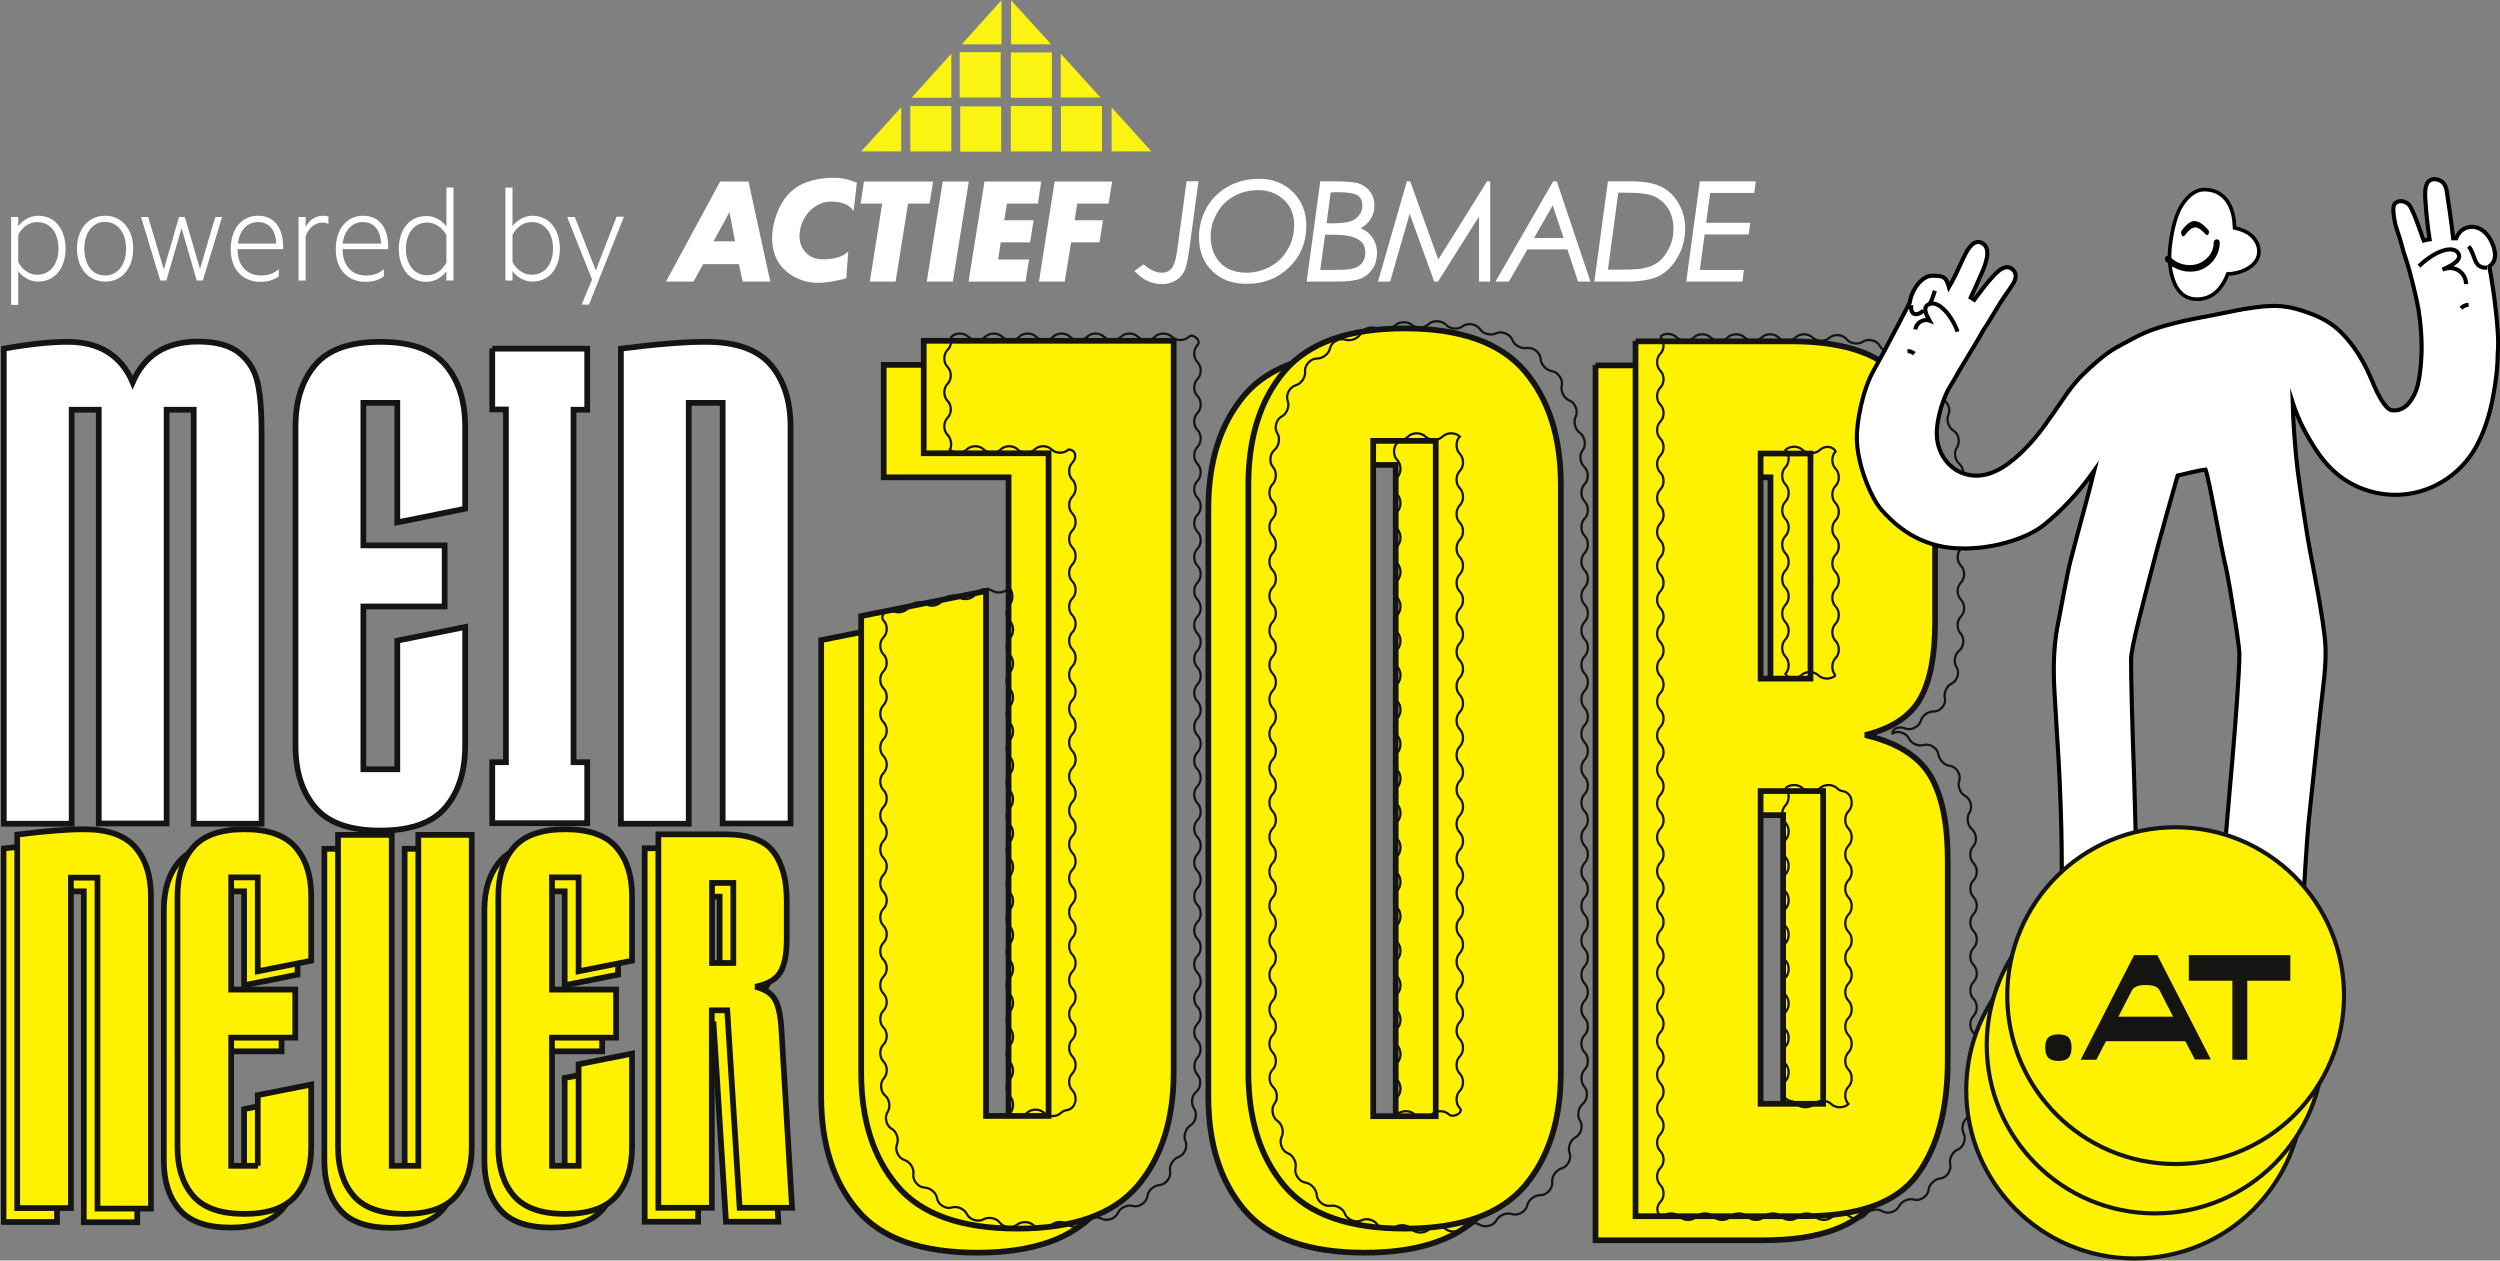 <svg xmlns="http://www.w3.org/2000/svg" xmlns:xlink="http://www.w3.org/1999/xlink" id="Layer_1" x="0px" y="0px" viewBox="0 0 987.3 497.8" style="enable-background:new 0 0 987.3 497.8;" xml:space="preserve"><rect x="0" y="0" width="987.3" height="497.8" fill="#808080" stroke="none"/><style type="text/css">	.st0{clip-path:url(#SVGID_00000022526534719176950680000009265768737375340959_);fill:#FFFFFF;}			.st1{clip-path:url(#SVGID_00000022526534719176950680000009265768737375340959_);fill:none;stroke:#141412;stroke-width:2.265;stroke-miterlimit:10;}	.st2{clip-path:url(#SVGID_00000022526534719176950680000009265768737375340959_);fill:#FFF200;}	.st3{clip-path:url(#SVGID_00000022526534719176950680000009265768737375340959_);fill:none;stroke:#141412;stroke-width:2.265;}	.st4{clip-path:url(#SVGID_00000022526534719176950680000009265768737375340959_);fill:none;stroke:#141412;stroke-width:0.9;}			.st5{clip-path:url(#SVGID_00000022526534719176950680000009265768737375340959_);fill:none;stroke:#000000;stroke-width:1.443;stroke-miterlimit:10;}			.st6{clip-path:url(#SVGID_00000022526534719176950680000009265768737375340959_);fill:none;stroke:#000000;stroke-width:1.62;stroke-miterlimit:10;}	.st7{clip-path:url(#SVGID_00000022526534719176950680000009265768737375340959_);}	.st8{clip-path:url(#SVGID_00000022526534719176950680000009265768737375340959_);fill:none;stroke:#141412;stroke-width:1.648;}	.st9{clip-path:url(#SVGID_00000022526534719176950680000009265768737375340959_);fill:#141412;}	.st10{fill:#FBF312;}	.st11{fill:#FFFFFF;}	.st12{clip-path:url(#SVGID_00000134945279635471700050000001459295091380412855_);fill:#FFFFFF;}	.st13{clip-path:url(#SVGID_00000086688868355520973160000010856505812760770198_);fill:#FFFFFF;}</style><g>	<defs>		<rect id="SVGID_1_" x="0.4" y="0.1" width="987.3" height="497.8"></rect>	</defs>	<clipPath id="SVGID_00000133531091475077877150000012850919694212577175_">		<use xlink:href="#SVGID_1_" style="overflow:visible;"></use>	</clipPath>	<path style="clip-path:url(#SVGID_00000133531091475077877150000012850919694212577175_);fill:#FFFFFF;" d="M232.6,120.3l13.8-34.7  h-2.9l-8.2,21.2L227,85.7h-3l9.8,24.7l-4.1,9.9H232.6z M202.4,92.7c1.7-3.2,4.5-5,7.6-5c5.2,0,8.4,4.4,8.4,10.4  c0,6-3.1,10.4-8.4,10.4c-3,0-5.9-1.8-7.6-5V92.7z M202.4,107c1.4,2.1,4.3,4.2,7.8,4.2c7.4,0,10.9-6.1,10.9-13c0-6.9-3.6-13-10.9-13  c-3.4,0-6.4,2.1-7.8,4.2V74.1h-2.8v36.7h2.8V107z M176.3,103.7c-1.7,3.2-4.5,5-7.6,5c-5.2,0-8.4-4.4-8.4-10.4  c0-6,3.1-10.4,8.4-10.4c3,0,5.9,1.8,7.6,5V103.7z M176.3,110.8h2.8V74.1h-2.8v15.4c-1.4-2.1-4.3-4.2-7.8-4.2c-7.4,0-11,6.1-11,13  c0,6.9,3.6,13,11,13c3.4,0,6.4-2.1,7.8-4.2V110.8z M143.3,87.7c5,0,7.1,4.1,7.2,8.5h-15.2C136.1,90.7,139.2,87.7,143.3,87.7   M135.3,98.4h18v-1c0-7.3-3.4-12.2-9.9-12.2c-6.7,0-10.8,5.5-10.8,13.3c0,7.8,4.7,12.8,11.7,12.8c2.9,0,5.4-0.7,7.3-2.2v-2.8  c-2.1,1.8-4.2,2.5-7.1,2.5C139.2,108.8,135.3,105.2,135.3,98.4 M129.7,85.5c-0.6-0.2-1.2-0.3-2.2-0.3c-3.1,0-5.6,2-6.8,4.5v-4h-2.8  v25.1h2.8V93.3c1.2-3.2,3.6-5.4,6.7-5.4c0.9,0,1.6,0.2,2.3,0.5V85.5z M101.9,87.7c5,0,7.1,4.1,7.2,8.5H94  C94.6,90.7,97.8,87.7,101.9,87.7 M93.8,98.4h18v-1c0-7.3-3.4-12.2-9.9-12.2c-6.7,0-10.8,5.5-10.8,13.3c0,7.8,4.7,12.8,11.7,12.8  c2.9,0,5.4-0.7,7.3-2.2v-2.8c-2.1,1.8-4.2,2.5-7.1,2.5C97.8,108.8,93.8,105.2,93.8,98.4 M73,85.7h-2.3l-6,20.7l-6.2-20.7h-2.8  l7.6,25.1h2.4l6-20.7l6,20.7h2.4l7.6-25.1h-2.7L79,106.3L73,85.7z M49.8,98.2c0,6.3-3.3,10.6-8.3,10.6c-5,0-8.2-4.2-8.2-10.6  c0-6.3,3.3-10.6,8.2-10.6C46.5,87.7,49.8,91.9,49.8,98.2 M52.6,98.2c0-7.7-4.5-13-11.1-13c-6.6,0-11.1,5.3-11.1,13s4.5,13,11.1,13  C48.1,111.3,52.6,106,52.6,98.2 M7.2,92.7c1.7-3.2,4.5-5,7.5-5c5.3,0,8.4,4.4,8.4,10.4c0,6-3.1,10.4-8.4,10.4c-3,0-5.8-1.8-7.5-5  V92.7z M7.2,107c1.4,2.1,4.3,4.2,7.8,4.2c7.4,0,10.9-6.2,10.9-13c0-6.9-3.6-13-10.9-13c-3.4,0-6.4,2.1-7.8,4.2v-3.7H4.4v34.7h2.8  V107z"></path>	<path style="clip-path:url(#SVGID_00000133531091475077877150000012850919694212577175_);fill:#FFFFFF;" d="M272,159.1h13.4v166.1  h26.8V168.5c0-10.2-2.6-18.3-7.8-24.4c-5.2-6.1-13.8-9.1-25.7-9.1c-8.4,0-19.6,0.9-33.5,2.7v187.6H272V159.1z M194.4,137.6v24.1  h5.4v139.3h-5.4v24.1h37.5v-24.1h-5.4V161.8h5.4v-24.1H194.4z M156.9,303.8h-13.4v-64.3h6.7h25.4v-24.1h-25.4h-6.7v-56.3h13.4v47.2  l26.8-5.4v-32.4c0-10.2-2.6-18.3-7.8-24.4c-5.2-6.1-13.8-9.1-25.7-9.1c-12,0-20.5,3-25.7,9.1c-5.2,6.1-7.8,14.2-7.8,24.4v10.7v69.7  v45.6c0,10.2,2.6,18.3,7.8,24.4c5.2,6.1,13.7,9.1,25.7,9.1c12,0,20.5-3,25.7-9.1c5.2-6.1,7.8-14.2,7.8-24.4v-46.9l-26.8,5.4V303.8z   M39,325.2h26.8V161.8h10.7v163.5h26.8V169.8c0-7.5-0.5-13.6-1.5-18.4c-1-4.7-3.3-8.7-7-11.8c-3.7-3.1-9.2-4.7-16.7-4.7  c-12.5,0-21.1,5.4-25.7,16.1C47.8,140.3,39.2,135,26.7,135c-6.8,0-15.2,0.9-25.2,2.7v187.6h26.8V161.8H39V325.2z"></path>			<path style="clip-path:url(#SVGID_00000133531091475077877150000012850919694212577175_);fill:none;stroke:#141412;stroke-width:2.265;stroke-miterlimit:10;" d="  M272,159.1h13.4v166.1h26.8V168.5c0-10.2-2.6-18.3-7.8-24.4c-5.2-6.1-13.8-9.1-25.7-9.1c-8.4,0-19.6,0.9-33.5,2.7v187.6H272V159.1z   M194.4,137.6v24.1h5.4v139.3h-5.4v24.1h37.5v-24.1h-5.4V161.8h5.4v-24.1H194.4z M156.9,303.8h-13.4v-64.3h6.7h25.4v-24.1h-25.4  h-6.7v-56.3h13.4v47.2l26.8-5.4v-32.4c0-10.2-2.6-18.3-7.8-24.4c-5.2-6.1-13.8-9.1-25.7-9.1c-12,0-20.5,3-25.7,9.1  c-5.2,6.1-7.8,14.2-7.8,24.4v10.7v69.7v45.6c0,10.2,2.6,18.3,7.8,24.4c5.2,6.1,13.7,9.1,25.7,9.1c12,0,20.5-3,25.7-9.1  c5.2-6.1,7.8-14.2,7.8-24.4v-46.9l-26.8,5.4V303.8z M39,325.2h26.8V161.8h10.7v163.5h26.8V169.8c0-7.5-0.5-13.6-1.5-18.4  c-1-4.7-3.3-8.7-7-11.8c-3.7-3.1-9.2-4.7-16.7-4.7c-12.5,0-21.1,5.4-25.7,16.1C47.8,140.3,39.2,135,26.7,135  c-6.8,0-15.2,0.9-25.2,2.7v187.6h26.8V161.8H39V325.2z"></path>	<path style="clip-path:url(#SVGID_00000133531091475077877150000012850919694212577175_);fill:#FFF200;" d="M275.8,354.1h8.4v31.6  h-8.4V354.1z M303.2,412.1c-0.3-5.3-1.1-9.3-2.5-11.8c-1.4-2.5-4-4.2-7.8-5.1c4.9-1,8.2-2.9,9.9-5.8c1.7-2.9,2.5-7.3,2.5-13.2  v-14.8c0-8.3-1.7-14.8-5.2-19.4c-3.4-4.6-9.8-7-19.1-7h-26.4v147.5h21.1v-78h6.1l4.9,78h20.7L303.2,412.1z M223,465.8h-10.5v-50.6  h5.3h20v-19h-20h-5.3V352H223v37.1l21.1-4.2v-25.5c0-8-2-14.4-6.1-19.2c-4.1-4.8-10.8-7.2-20.3-7.2c-9.4,0-16.2,2.4-20.3,7.2  c-4.1,4.8-6.1,11.2-6.1,19.2v8.4v54.8v35.8c0,8,2,14.4,6.1,19.2c4.1,4.8,10.8,7.2,20.3,7.2c9.4,0,16.2-2.4,20.3-7.2  c4.1-4.8,6.1-11.2,6.1-19.2v-36.9l-21.1,4.2V465.8z M149.2,335.2h-21.1v123.3c0,8,2,14.4,6.1,19.2c4.1,4.8,10.8,7.2,20.3,7.2  c9.4,0,16.2-2.4,20.3-7.2c4.1-4.8,6.1-11.2,6.1-19.2V335.2h-21.1v130.7h-10.5V335.2z M96.4,465.8H85.9v-50.6h5.3h20v-19h-20h-5.3  V352h10.5v37.1l21.1-4.2v-25.5c0-8-2-14.4-6.1-19.2c-4.1-4.8-10.8-7.2-20.3-7.2c-9.4,0-16.2,2.4-20.3,7.2  c-4.1,4.8-6.1,11.2-6.1,19.2v8.4v54.8v35.8c0,8,2,14.4,6.1,19.2c4.1,4.8,10.8,7.2,20.3,7.2c9.4,0,16.2-2.4,20.3-7.2  c4.1-4.8,6.1-11.2,6.1-19.2v-24.7L96.4,438V465.8z M22.6,352h10.5v130.7h21.1V359.4c0-8-2-14.4-6.1-19.2  c-4.1-4.8-10.8-7.2-20.3-7.2c-6.6,0-15.4,0.7-26.4,2.1v147.5h21.1V352z"></path>			<path style="clip-path:url(#SVGID_00000133531091475077877150000012850919694212577175_);fill:none;stroke:#141412;stroke-width:2.265;" d="  M275.8,354.1h8.4v31.6h-8.4V354.1z M303.2,412.1c-0.3-5.3-1.1-9.3-2.5-11.8c-1.4-2.5-4-4.2-7.8-5.1c4.9-1,8.2-2.9,9.9-5.8  c1.7-2.9,2.5-7.3,2.5-13.2v-14.8c0-8.3-1.7-14.8-5.2-19.4c-3.4-4.6-9.8-7-19.1-7h-26.4v147.5h21.1v-78h6.1l4.9,78h20.7L303.2,412.1  z M223,465.8h-10.5v-50.6h5.3h20v-19h-20h-5.3V352H223v37.1l21.1-4.2v-25.5c0-8-2-14.4-6.1-19.2c-4.1-4.8-10.8-7.2-20.3-7.2  c-9.4,0-16.2,2.4-20.3,7.2c-4.1,4.8-6.1,11.2-6.1,19.2v8.4v54.8v35.8c0,8,2,14.4,6.1,19.2c4.1,4.8,10.8,7.2,20.3,7.2  c9.4,0,16.2-2.4,20.3-7.2c4.1-4.8,6.1-11.2,6.1-19.2v-36.9l-21.1,4.2V465.8z M149.2,335.2h-21.1v123.3c0,8,2,14.4,6.1,19.2  c4.1,4.8,10.8,7.2,20.3,7.2c9.4,0,16.2-2.4,20.3-7.2c4.1-4.8,6.1-11.2,6.1-19.2V335.2h-21.1v130.7h-10.5V335.2z M96.4,465.8H85.9  v-50.6h5.3h20v-19h-20h-5.3V352h10.5v37.1l21.1-4.2v-25.5c0-8-2-14.4-6.1-19.2c-4.1-4.8-10.8-7.2-20.3-7.2  c-9.4,0-16.2,2.4-20.3,7.2c-4.1,4.8-6.1,11.2-6.1,19.2v8.4v54.8v35.8c0,8,2,14.4,6.1,19.2c4.1,4.8,10.8,7.2,20.3,7.2  c9.4,0,16.2-2.4,20.3-7.2c4.1-4.8,6.1-11.2,6.1-19.2v-24.7L96.4,438V465.8z M22.6,352h10.5v130.7h21.1V359.4c0-8-2-14.4-6.1-19.2  c-4.1-4.8-10.8-7.2-20.3-7.2c-6.6,0-15.4,0.7-26.4,2.1v147.5h21.1V352z"></path>	<path style="clip-path:url(#SVGID_00000133531091475077877150000012850919694212577175_);fill:#FFF200;" d="M281.2,348.7h8.4v31.6  h-8.4V348.7z M308.6,406.6c-0.3-5.3-1.1-9.3-2.5-11.8c-1.4-2.5-4-4.2-7.8-5.1c4.9-1,8.2-2.9,9.9-5.8c1.7-2.9,2.5-7.3,2.5-13.2  v-14.8c0-8.3-1.7-14.8-5.2-19.4c-3.4-4.6-9.8-7-19.1-7h-26.4v147.5h21.1v-78h6.1l4.9,78h20.7L308.6,406.6z M228.5,460.4h-10.5  v-50.6h5.3h20v-19h-20h-5.3v-44.3h10.5v37.1l21.1-4.2v-25.5c0-8-2-14.4-6.1-19.2c-4.1-4.8-10.8-7.2-20.3-7.2  c-9.4,0-16.2,2.4-20.3,7.2c-4.1,4.8-6.1,11.2-6.1,19.2v8.4v54.8V453c0,8,2,14.4,6.1,19.2c4.1,4.8,10.8,7.2,20.3,7.2  c9.4,0,16.2-2.4,20.3-7.2c4.1-4.8,6.1-11.2,6.1-19.2v-36.9l-21.1,4.2V460.4z M154.6,329.7h-21.1V453c0,8,2,14.4,6.1,19.2  c4.1,4.8,10.8,7.2,20.3,7.2c9.4,0,16.2-2.4,20.3-7.2c4.1-4.8,6.1-11.2,6.1-19.2V329.7h-21.1v130.7h-10.5V329.7z M101.9,460.4H91.3  v-50.6h5.3h20v-19h-20h-5.3v-44.3h10.5v37.1l21.1-4.2v-25.5c0-8-2-14.4-6.1-19.2c-4.1-4.8-10.8-7.2-20.3-7.2  c-9.4,0-16.2,2.4-20.3,7.2c-4.1,4.8-6.1,11.2-6.1,19.2v8.4v54.8V453c0,8,2,14.4,6.1,19.2c4.1,4.8,10.8,7.2,20.3,7.2  c9.4,0,16.2-2.4,20.3-7.2c4.1-4.8,6.1-11.2,6.1-19.2v-24.7l-21.1,4.2V460.4z M28,346.6h10.5v130.7h21.1V353.9c0-8-2-14.4-6.1-19.2  c-4.1-4.8-10.8-7.2-20.3-7.2c-6.6,0-15.4,0.7-26.4,2.1v147.5H28V346.6z"></path>			<path style="clip-path:url(#SVGID_00000133531091475077877150000012850919694212577175_);fill:none;stroke:#141412;stroke-width:2.265;" d="  M281.2,348.7h8.4v31.6h-8.4V348.7z M308.6,406.6c-0.3-5.3-1.1-9.3-2.5-11.8c-1.4-2.5-4-4.2-7.8-5.1c4.9-1,8.2-2.9,9.9-5.8  c1.7-2.9,2.5-7.3,2.5-13.2v-14.8c0-8.3-1.7-14.8-5.2-19.4c-3.4-4.6-9.8-7-19.1-7h-26.4v147.5h21.1v-78h6.1l4.9,78h20.7L308.6,406.6  z M228.5,460.4h-10.5v-50.6h5.3h20v-19h-20h-5.3v-44.3h10.5v37.1l21.1-4.2v-25.5c0-8-2-14.4-6.1-19.2c-4.1-4.8-10.8-7.2-20.3-7.2  c-9.4,0-16.2,2.4-20.3,7.2c-4.1,4.8-6.1,11.2-6.1,19.2v8.4v54.8V453c0,8,2,14.4,6.1,19.2c4.1,4.8,10.8,7.2,20.3,7.2  c9.4,0,16.2-2.4,20.3-7.2c4.1-4.8,6.1-11.2,6.1-19.2v-36.9l-21.1,4.2V460.4z M154.6,329.7h-21.1V453c0,8,2,14.4,6.1,19.2  c4.1,4.8,10.8,7.2,20.3,7.2c9.4,0,16.2-2.4,20.3-7.2c4.1-4.8,6.1-11.2,6.1-19.2V329.7h-21.1v130.7h-10.5V329.7z M101.9,460.4H91.3  v-50.6h5.3h20v-19h-20h-5.3v-44.3h10.5v37.1l21.1-4.2v-25.5c0-8-2-14.4-6.1-19.2c-4.1-4.8-10.8-7.2-20.3-7.2  c-9.4,0-16.2,2.4-20.3,7.2c-4.1,4.8-6.1,11.2-6.1,19.2v8.4v54.8V453c0,8,2,14.4,6.1,19.2c4.1,4.8,10.8,7.2,20.3,7.2  c9.4,0,16.2-2.4,20.3-7.2c4.1-4.8,6.1-11.2,6.1-19.2v-24.7l-21.1,4.2V460.4z M28,346.6h10.5v130.7h21.1V353.9c0-8-2-14.4-6.1-19.2  c-4.1-4.8-10.8-7.2-20.3-7.2c-6.6,0-15.4,0.7-26.4,2.1v147.5H28V346.6z"></path>	<path style="clip-path:url(#SVGID_00000133531091475077877150000012850919694212577175_);fill:#FFF200;" d="M679.5,321.9h24.7  v123.5h-24.7V321.9z M699.2,277.4h-19.7v-88.9h19.7V277.4z M630.1,144.1v345.7h66.6c21.7,0,36.6-5.4,44.6-16.3  c8.1-10.9,12.1-26,12.1-45.4v-79c0-14.5-2.3-25.6-6.9-33.3c-4.6-7.7-13.2-13.1-25.6-16c10.5-2.6,17.8-7.4,21.7-14.3  c3.9-6.9,5.9-17,5.9-30.1v-49.4c0-19.4-4-34.6-12.1-45.4c-8.1-10.9-22.9-16.3-44.6-16.3H630.1z M526.5,183.6h24.7v266.7h-24.7  V183.6z M538.9,139.2c-22,0-37.8,5.6-47.4,16.8c-9.5,11.2-14.3,26.2-14.3,44.9V433c0,18.8,4.8,33.7,14.3,44.9  c9.5,11.2,25.3,16.8,47.4,16.8c22,0,37.8-5.6,47.4-16.8c9.5-11.2,14.3-26.2,14.3-44.9V200.9c0-18.8-4.8-33.7-14.3-44.9  C576.7,144.8,560.9,139.2,538.9,139.2 M373.6,242.9l-49.3,9.9V433c0,18.8,4.8,33.7,14.3,44.9c9.5,11.2,25.3,16.8,47.4,16.8  c22,0,37.8-5.6,47.4-16.8c9.5-11.2,14.3-26.2,14.3-44.9V144.1H349v44.4h49.3v261.7h-24.7V242.9z"></path>			<path style="clip-path:url(#SVGID_00000133531091475077877150000012850919694212577175_);fill:none;stroke:#141412;stroke-width:2.265;" d="  M679.5,321.9h24.7v123.5h-24.7V321.9z M699.2,277.4h-19.7v-88.9h19.7V277.4z M630.1,144.1v345.7h66.6c21.7,0,36.6-5.4,44.6-16.3  c8.1-10.9,12.1-26,12.1-45.4v-79c0-14.5-2.3-25.6-6.9-33.3c-4.6-7.7-13.2-13.1-25.6-16c10.5-2.6,17.8-7.4,21.7-14.3  c3.9-6.9,5.9-17,5.9-30.1v-49.4c0-19.4-4-34.6-12.1-45.4c-8.1-10.9-22.9-16.3-44.6-16.3H630.1z M526.5,183.6h24.7v266.7h-24.7  V183.6z M538.9,139.2c-22,0-37.8,5.6-47.4,16.8c-9.5,11.2-14.3,26.2-14.3,44.9V433c0,18.8,4.8,33.7,14.3,44.9  c9.5,11.2,25.3,16.8,47.4,16.8c22,0,37.8-5.6,47.4-16.8c9.5-11.2,14.3-26.2,14.3-44.9V200.9c0-18.8-4.8-33.7-14.3-44.9  C576.7,144.8,560.9,139.2,538.9,139.2z M373.6,242.9l-49.3,9.9V433c0,18.8,4.8,33.7,14.3,44.9c9.5,11.2,25.3,16.8,47.4,16.8  c22,0,37.8-5.6,47.4-16.8c9.5-11.2,14.3-26.2,14.3-44.9V144.1H349v44.4h49.3v261.7h-24.7V242.9z"></path>	<path style="clip-path:url(#SVGID_00000133531091475077877150000012850919694212577175_);fill:#FFF200;" d="M695.3,312.4h24.7  v123.5h-24.7V312.4z M715,268h-19.7v-88.9H715V268z M645.9,134.6v345.7h66.6c21.7,0,36.6-5.4,44.6-16.3c8.1-10.9,12.1-26,12.1-45.4  v-79c0-14.5-2.3-25.6-6.9-33.3c-4.6-7.7-13.2-13.1-25.7-16c10.5-2.6,17.8-7.4,21.7-14.3c3.9-6.9,5.9-17,5.9-30.1v-49.4  c0-19.4-4-34.6-12.1-45.4c-8.1-10.9-22.9-16.3-44.6-16.3H645.9z M542.4,174.1H567v266.7h-24.7V174.1z M554.7,129.7  c-22,0-37.8,5.6-47.4,16.8c-9.5,11.2-14.3,26.2-14.3,44.9v232.1c0,18.8,4.8,33.7,14.3,44.9c9.5,11.2,25.3,16.8,47.4,16.8  c22,0,37.8-5.6,47.4-16.8c9.5-11.2,14.3-26.2,14.3-44.9V191.4c0-18.8-4.8-33.7-14.3-44.9C592.5,135.3,576.7,129.7,554.7,129.7   M389.4,233.4l-49.3,9.9v180.2c0,18.8,4.8,33.7,14.3,44.9c9.5,11.2,25.3,16.8,47.4,16.8c22,0,37.8-5.6,47.4-16.8  c9.5-11.2,14.3-26.2,14.3-44.9V134.6h-98.7v44.4h49.3v261.7h-24.7V233.4z"></path>			<path style="clip-path:url(#SVGID_00000133531091475077877150000012850919694212577175_);fill:none;stroke:#141412;stroke-width:2.265;" d="  M695.3,312.4h24.7v123.5h-24.7V312.4z M715,268h-19.7v-88.9H715V268z M645.9,134.6v345.7h66.6c21.7,0,36.6-5.4,44.6-16.3  c8.1-10.9,12.1-26,12.1-45.4v-79c0-14.5-2.3-25.6-6.9-33.3c-4.6-7.7-13.2-13.1-25.7-16c10.5-2.6,17.8-7.4,21.7-14.3  c3.9-6.9,5.9-17,5.9-30.1v-49.4c0-19.4-4-34.6-12.1-45.4c-8.1-10.9-22.9-16.3-44.6-16.3H645.9z M542.4,174.1H567v266.7h-24.7V174.1  z M554.7,129.7c-22,0-37.8,5.6-47.4,16.8c-9.5,11.2-14.3,26.2-14.3,44.9v232.1c0,18.8,4.8,33.7,14.3,44.9  c9.5,11.2,25.3,16.8,47.4,16.8c22,0,37.8-5.6,47.4-16.8c9.5-11.2,14.3-26.2,14.3-44.9V191.4c0-18.8-4.8-33.7-14.3-44.9  C592.5,135.3,576.7,129.7,554.7,129.7z M389.4,233.4l-49.3,9.9v180.2c0,18.8,4.8,33.7,14.3,44.9c9.5,11.2,25.3,16.8,47.4,16.8  c22,0,37.8-5.6,47.4-16.8c9.5-11.2,14.3-26.2,14.3-44.9V134.6h-98.7v44.4h49.3v261.7h-24.7V233.4z"></path>			<path style="clip-path:url(#SVGID_00000133531091475077877150000012850919694212577175_);fill:none;stroke:#141412;stroke-width:0.9;" d="  M398.5,232c-1.3,2-4.6,2.6-6.6,1.3c-2-1.3-5.3-0.6-6.6,1.3c-1.3,2-4.6,2.6-6.6,1.3c-2-1.3-5.3-0.6-6.6,1.3c-1.3,2-4.6,2.6-6.6,1.3  c-2-1.3-5.3-0.6-6.6,1.3c-1.3,2-4.6,2.6-6.6,1.3c-2-1.3-5,2.3-3.4,3.9c1.7,1.7,1.7,5,0,6.7c-1.7,1.7-1.7,5,0,6.7  c1.7,1.7,1.7,5,0,6.7c-1.7,1.7-1.7,5,0,6.7c1.7,1.7,1.7,5,0,6.7c-1.7,1.7-1.7,5,0,6.7c1.7,1.7,1.7,5,0,6.7c-1.7,1.7-1.7,5,0,6.7  c1.7,1.7,1.7,5,0,6.7c-1.7,1.7-1.7,5,0,6.7c1.7,1.7,1.7,5,0,6.7c-1.7,1.7-1.7,5,0,6.7c1.7,1.7,1.7,5,0,6.7c-1.7,1.7-1.7,5,0,6.7  c1.7,1.7,1.7,5,0,6.7c-1.7,1.7-1.7,5,0,6.7c1.7,1.7,1.7,5,0,6.7c-1.7,1.7-1.7,5,0,6.7c1.7,1.7,1.7,5,0,6.7c-1.7,1.7-1.7,5,0,6.7  c1.7,1.7,1.7,5,0,6.7c-1.7,1.7-1.7,5,0,6.7c1.7,1.7,1.7,5,0,6.7c-1.7,1.7-1.7,5,0,6.7c1.7,1.7,1.7,5,0,6.7c-1.7,1.7-1.7,5,0,6.7  c1.7,1.7,1.7,5,0.1,6.7c-1.6,1.8-1.3,5.2,0.5,6.7c1.8,1.5,2.3,4.7,1,6.6c-1.3,2-0.5,5.3,1.5,6.5c2.1,1.1,3.1,4.2,2.2,6.3  c-0.9,2.2,0.6,5.3,2.9,6.1c2.3,0.6,4,3.4,3.6,5.7c-0.3,2.4,1.9,5,4.3,5.2c2.4,0,4.8,2.1,5.1,4.4c0.4,2.3,3.4,4.2,5.7,3.5  c2.2-0.8,5.2,0.6,6.1,2.7c1.1,2.1,4.3,3.1,6.4,2c2-1.2,5.2-0.6,6.6,1.3c1.4,1.9,4.8,2.3,6.7,0.8c1.8-1.5,5.1-1.4,6.7,0.3  c1.7,1.7,5.1,1.7,6.7,0c1.6-1.7,4.9-1.9,6.7-0.4c1.9,1.5,5.3,1,6.7-0.9c1.3-1.9,4.5-2.6,6.6-1.4c2.1,1.1,5.4,0,6.4-2.1  c0.9-2.2,3.8-3.6,6.1-2.9c2.3,0.6,5.2-1.4,5.6-3.7c0.2-2.3,2.5-4.5,4.9-4.6c2.4-0.2,4.5-3,4.1-5.3c-0.5-2.3,1.2-5.1,3.4-5.8  c2.2-0.8,3.6-3.9,2.7-6.1c-1-2.1,0-5.2,2-6.4c2-1.2,2.7-4.6,1.4-6.6c-1.4-1.9-1-5.2,0.9-6.7c1.8-1.5,2-5,0.4-6.7  c-1.6-1.7-1.6-5,0-6.7s1.7-5,0-6.7c-1.7-1.7-1.7-5,0-6.7c1.7-1.7,1.7-5,0-6.7c-1.7-1.7-1.7-5,0-6.7c1.7-1.7,1.7-5,0-6.7  c-1.7-1.7-1.7-5,0-6.7c1.7-1.7,1.7-5,0-6.7c-1.7-1.7-1.7-5,0-6.7c1.7-1.7,1.7-5,0-6.7c-1.7-1.7-1.7-5,0-6.7c1.7-1.7,1.7-5,0-6.7  c-1.7-1.7-1.7-5,0-6.7c1.7-1.7,1.7-5,0-6.7c-1.7-1.7-1.7-5,0-6.7c1.7-1.7,1.7-5,0-6.7s-1.7-5,0-6.7c1.7-1.7,1.7-5,0-6.7  c-1.7-1.7-1.7-5,0-6.7c1.7-1.7,1.7-5,0-6.7c-1.7-1.7-1.7-5,0-6.7c1.7-1.7,1.7-5,0-6.7c-1.7-1.7-1.7-5,0-6.7c1.7-1.7,1.7-5,0-6.7  c-1.7-1.7-1.7-5,0-6.7c1.7-1.7,1.7-5,0-6.7c-1.7-1.7-1.7-5,0-6.7c1.7-1.7,1.7-5,0-6.7c-1.7-1.7-1.7-5,0-6.7c1.7-1.7,1.7-5,0-6.7  c-1.7-1.7-1.7-5,0-6.7c1.7-1.7,1.7-5,0-6.7c-1.7-1.7-1.7-5,0-6.7c1.7-1.7,1.7-5,0-6.7c-1.7-1.7-1.7-5,0-6.7c1.7-1.7,1.7-5,0-6.7  c-1.7-1.7-1.7-5,0-6.7c1.7-1.7,1.7-5,0-6.7c-1.7-1.7-1.7-5,0-6.7c1.7-1.7,1.7-5,0-6.7c-1.7-1.7-1.7-5,0-6.7c1.7-1.7,1.7-5,0-6.7  c-1.7-1.7-1.7-5,0-6.7c1.7-1.7-1.8-4.9-3.4-3.3c-1.7,1.7-5,1.7-6.7,0c-1.7-1.7-5-1.7-6.7,0c-1.7,1.7-5,1.7-6.7,0  c-1.7-1.7-5-1.7-6.7,0c-1.7,1.7-5,1.7-6.7,0c-1.7-1.7-5-1.7-6.7,0c-1.7,1.7-5,1.7-6.7,0c-1.7-1.7-5-1.7-6.7,0c-1.7,1.7-5,1.7-6.7,0  c-1.7-1.7-5-1.7-6.7,0c-1.7,1.7-5,1.7-6.7,0c-1.7-1.7-5-1.7-6.7,0c-1.7,1.7-5,1.7-6.7,0c-1.7-1.7-5-1.7-6.7,0  c0.2,0.2,0.2,3.6-1.5,5.2c-1.7,1.7-1.7,5,0,6.7c1.7,1.7,1.7,5,0,6.7c-1.7,1.7-1.7,5,0,6.7c1.7,1.7,1.7,5,0,6.7  c-1.7,1.7-1.7,5,0,6.7c1.7,1.7,1.7,5,0.9,5.8c1.7,1.7,5,1.7,6.7,0c1.7-1.7,5-1.7,6.7,0c1.7,1.7,5,1.7,6.7,0c1.7-1.7,5-1.7,6.7,0  c1.7,1.7,5,1.7,6.7,0c1.7-1.7,5-1.7,6.7,0c1.7,1.7,5,1.7,6.7,0c3.2,0.2,3.2,3.5,1.5,5.2c-1.7,1.7-1.7,5,0,6.7c1.7,1.7,1.7,5,0,6.7  c-1.7,1.7-1.7,5,0,6.7c1.7,1.7,1.7,5,0,6.7c-1.7,1.7-1.7,5,0,6.7c1.7,1.7,1.7,5,0,6.7c-1.7,1.7-1.7,5,0,6.7c1.7,1.7,1.7,5,0,6.7  c-1.7,1.7-1.7,5,0,6.7c1.7,1.7,1.7,5,0,6.7c-1.7,1.7-1.7,5,0,6.7c1.7,1.7,1.7,5,0,6.7c-1.7,1.7-1.7,5,0,6.7c1.7,1.7,1.7,5,0,6.7  c-1.7,1.7-1.7,5,0,6.7c1.7,1.7,1.7,5,0,6.7c-1.7,1.7-1.7,5,0,6.7c1.7,1.7,1.7,5,0,6.7c-1.7,1.7-1.7,5,0,6.7c1.7,1.7,1.7,5,0,6.7  c-1.7,1.7-1.7,5,0,6.7c1.7,1.7,1.7,5,0,6.7c-1.7,1.7-1.7,5,0,6.7c1.7,1.7,1.7,5,0,6.7c-1.7,1.7-1.7,5,0,6.7c1.7,1.7,1.7,5,0,6.7  c-1.7,1.7-1.7,5,0,6.7c1.7,1.7,1.7,5,0,6.7c-1.7,1.7-1.7,5,0,6.7c1.7,1.7,1.7,5,0,6.7c-1.7,1.7-1.7,5,0,6.7c1.7,1.7,1.7,5,0,6.7  c-1.7,1.7-1.7,5,0,6.7c1.7,1.7,1.7,5,0,6.7c-1.7,1.7-1.7,5,0,6.7c1.7,1.7,1.7,5,0,6.7c-1.7,1.7-1.7,5,0,6.7c1.7,1.7,1.7,5,0,6.7  c-1.7,1.7-2.8,0.6-4.5,2.2c-1.7,1.7-5,1.7-6.7,0c-1.7-1.7-5-1.7-6.7,0c-1.7,1.7-5,1.7-6.7,0c1.6-1.6,1.6-4.9-0.1-6.6  c-1.7-1.7-1.7-5,0-6.7c1.7-1.7,1.7-5,0-6.7c-1.7-1.7-1.7-5,0-6.7s1.7-5,0-6.7c-1.7-1.7-1.7-5,0-6.7c1.7-1.7,1.7-5,0-6.7  c-1.7-1.7-1.7-5,0-6.7c1.7-1.7,1.7-5,0-6.7c-1.7-1.7-1.7-5,0-6.7c1.7-1.7,1.7-5,0-6.7c-1.7-1.7-1.7-5,0-6.7c1.7-1.7,1.7-5,0-6.7  c-1.7-1.7-1.7-5,0-6.7c1.7-1.7,1.7-5,0-6.7c-1.7-1.7-1.7-5,0-6.7c1.7-1.7,1.7-5,0-6.7c-1.7-1.7-1.7-5,0-6.7c1.7-1.7,1.7-5,0-6.7  c-1.7-1.7-1.7-5,0-6.7c1.7-1.7,1.7-5,0-6.7c-1.7-1.7-1.7-5,0-6.7c1.7-1.7,1.7-5,0-6.7c-1.7-1.7-1.7-5,0-6.7c1.7-1.7,1.7-5,0-6.7  c-1.7-1.7-1.7-5,0-6.7c1.7-1.7,1.7-5,0-6.7c-1.7-1.7-1.7-5,0-6.7c1.7-1.7,1.7-5,0-6.7c-1.7-1.7-1.7-5,0-6.7  C400.2,237.1,400.2,233.7,398.5,232"></path>			<path style="clip-path:url(#SVGID_00000133531091475077877150000012850919694212577175_);fill:none;stroke:#141412;stroke-width:0.9;" d="  M564.2,128c-1.7,1.7-5,1.8-6.8,0.2c-1.8-1.5-5.3-1.2-6.7,0.6c-1.5,1.9-4.7,2.4-6.7,1.1c-2-1.2-5.4-0.4-6.5,1.7  c-1.1,2.1-4.1,3.3-6.3,2.5c-2.3-0.7-5.3,0.9-5.9,3.3c-0.4,2.3-3,4.3-5.3,4.2c-2.4,0-4.8,2.6-4.6,5c0.3,2.3-1.5,5-3.8,5.6  c-2.3,0.7-3.9,3.8-3.1,6c0.9,2.2-0.3,5.3-2.4,6.3c-2.1,1.2-3,4.5-1.7,6.5c1.3,2,0.7,5.2-1.1,6.7c-1.8,1.5-2.2,4.9-0.6,6.7  c1.6,1.8,1.5,5.1-0.1,6.8c-1.7,1.7-1.7,5.1,0,6.8c1.7,1.7,1.7,5.1,0,6.8c-1.7,1.7-1.7,5.1,0,6.8c1.7,1.7,1.7,5.1,0,6.8  c-1.7,1.7-1.7,5.1,0,6.8c1.7,1.7,1.7,5.1,0,6.8c-1.7,1.7-1.7,5.1,0,6.8c1.7,1.7,1.7,5.1,0,6.8c-1.7,1.7-1.7,5.1,0,6.8  c1.7,1.7,1.7,5.1,0,6.8c-1.7,1.7-1.7,5.1,0,6.8c1.7,1.7,1.7,5.1,0,6.8c-1.7,1.7-1.7,5.1,0,6.8c1.7,1.7,1.7,5.1,0,6.8  c-1.7,1.7-1.7,5.1,0,6.8c1.7,1.7,1.7,5.1,0,6.8c-1.7,1.7-1.7,5.1,0,6.8c1.7,1.7,1.7,5.1,0,6.8c-1.7,1.7-1.7,5.1,0,6.8  c1.7,1.7,1.7,5.1,0,6.8c-1.7,1.7-1.7,5.1,0,6.8c1.7,1.7,1.7,5.1,0,6.8c-1.7,1.7-1.7,5.1,0,6.8c1.7,1.7,1.7,5.1,0,6.8  c-1.7,1.7-1.7,5.1,0,6.8c1.7,1.7,1.7,5.1,0,6.8c-1.7,1.7-1.7,5.1,0,6.8c1.7,1.7,1.7,5.1,0,6.8c-1.7,1.7-1.7,5.1,0,6.8  c1.7,1.7,1.7,5.1,0,6.8c-1.7,1.7-1.7,5.1,0,6.8c1.7,1.7,1.7,5.1,0,6.8c-1.7,1.7-1.7,5.1,0,6.8c1.7,1.7,1.7,5.1,0,6.8  c-1.7,1.7-1.6,5.1,0.1,6.8c1.8,1.6,2.1,4.9,0.6,6.7c-1.4,1.9-0.8,5.3,1.1,6.7c2,1.3,2.8,4.5,1.7,6.5c-1,2.2,0.2,5.4,2.4,6.3  c2.2,0.8,3.7,3.7,3.1,6c-0.5,2.3,1.5,5.2,3.8,5.6c2.3,0.3,4.5,2.6,4.6,5c0.2,2.4,2.9,4.5,5.3,4.2c2.3-0.5,5.2,1.1,5.9,3.3  c0.9,2.2,4.2,3.5,6.3,2.5c2.1-1.1,5.3-0.3,6.5,1.7c1.4,2,4.8,2.5,6.7,1.1c1.9-1.5,5.2-1.2,6.7,0.6c1.6,1.7,5.1,1.8,6.8,0.2  c1.7-1.7,5-1.8,6.8-0.2c1.8,1.5,5.3,1.2,6.7-0.6c1.5-1.9,4.7-2.4,6.7-1.1c2,1.2,5.4,0.4,6.5-1.7c1.1-2.1,4.1-3.3,6.3-2.5  c2.3,0.7,5.3-1,5.9-3.3c0.4-2.3,3-4.3,5.3-4.2c2.4,0,4.8-2.6,4.6-5c-0.3-2.3,1.5-5,3.8-5.6c2.3-0.7,3.9-3.8,3.1-6  c-0.9-2.2,0.3-5.3,2.4-6.3c2.1-1.2,3-4.5,1.7-6.5c-1.3-2-0.7-5.2,1.1-6.7c1.8-1.5,2.2-4.9,0.6-6.7c-1.6-1.8-1.5-5.1,0.1-6.8  c1.7-1.7,1.7-5.1,0-6.8c-1.7-1.7-1.7-5.1,0-6.8c1.7-1.7,1.7-5.1,0-6.8c-1.7-1.7-1.7-5.1,0-6.8c1.7-1.7,1.7-5.1,0-6.8  c-1.7-1.7-1.7-5.1,0-6.8c1.7-1.7,1.7-5.1,0-6.8c-1.7-1.7-1.7-5.1,0-6.8c1.7-1.7,1.7-5.1,0-6.8c-1.7-1.7-1.7-5.1,0-6.8  c1.7-1.7,1.7-5.1,0-6.8c-1.7-1.7-1.7-5.1,0-6.8c1.7-1.7,1.7-5.1,0-6.8c-1.7-1.7-1.7-5.1,0-6.8c1.7-1.7,1.7-5.1,0-6.8  c-1.7-1.7-1.7-5.1,0-6.8c1.7-1.7,1.7-5.1,0-6.8c-1.7-1.7-1.7-5.1,0-6.8c1.7-1.7,1.7-5.1,0-6.8c-1.7-1.7-1.7-5.1,0-6.8  c1.7-1.7,1.7-5.1,0-6.8c-1.7-1.7-1.7-5.1,0-6.8c1.7-1.7,1.7-5.1,0-6.8c-1.7-1.7-1.7-5.1,0-6.8c1.7-1.7,1.7-5.1,0-6.8  c-1.7-1.7-1.7-5.1,0-6.8c1.7-1.7,1.7-5.1,0-6.8c-1.7-1.7-1.7-5.1,0-6.8c1.7-1.7,1.7-5.1,0-6.8c-1.7-1.7-1.7-5.1,0-6.8  c1.7-1.7,1.7-5.1,0-6.8c-1.7-1.7-1.7-5.1,0-6.8c1.7-1.7,1.7-5.1,0-6.8c-1.7-1.7-1.7-5.1,0-6.8c1.7-1.7,1.6-5.1-0.1-6.8  c-1.8-1.6-2.1-4.9-0.6-6.7c1.4-1.9,0.8-5.3-1.1-6.7c-2-1.3-2.8-4.5-1.7-6.5c1-2.2-0.2-5.4-2.4-6.3c-2.2-0.8-3.7-3.7-3.1-6  c0.5-2.3-1.5-5.2-3.8-5.6c-2.3-0.3-4.5-2.6-4.6-5c-0.2-2.4-2.9-4.5-5.3-4.2c-2.3,0.5-5.2-1.1-5.9-3.3c-0.9-2.2-4.2-3.5-6.3-2.5  c-2.1,1.1-5.3,0.3-6.5-1.7c-1.4-2-4.8-2.5-6.7-1.1c-1.9,1.5-5.2,1.2-6.7-0.6C569.3,126.5,565.9,126.4,564.2,128"></path>			<path style="clip-path:url(#SVGID_00000133531091475077877150000012850919694212577175_);fill:none;stroke:#141412;stroke-width:0.9;" d="  M551.8,440.1c-1.7-1.7-1.7-5.1,0-6.8c1.7-1.7,1.7-5.1,0-6.8c-1.7-1.7-1.7-5.1,0-6.8c1.7-1.7,1.7-5.1,0-6.8s-1.7-5.1,0-6.8  c1.7-1.7,1.7-5.1,0-6.8s-1.7-5.1,0-6.8c1.7-1.7,1.7-5.1,0-6.8s-1.7-5.1,0-6.8c1.7-1.7,1.7-5.1,0-6.8c-1.7-1.7-1.7-5.1,0-6.8  c1.7-1.7,1.7-5.1,0-6.8c-1.7-1.7-1.7-5.1,0-6.8c1.7-1.7,1.7-5.1,0-6.8c-1.7-1.7-1.7-5.1,0-6.8c1.7-1.7,1.7-5.1,0-6.8  c-1.7-1.7-1.7-5.1,0-6.8s1.7-5.1,0-6.8c-1.7-1.7-1.7-5.1,0-6.8s1.7-5.1,0-6.8c-1.7-1.7-1.7-5.1,0-6.8s1.7-5.1,0-6.8  c-1.7-1.7-1.7-5.1,0-6.8c1.7-1.7,1.7-5.1,0-6.8c-1.7-1.7-1.7-5.1,0-6.8c1.7-1.7,1.7-5.1,0-6.8c-1.7-1.7-1.7-5.1,0-6.8  c1.7-1.7,1.7-5.1,0-6.8c-1.7-1.7-1.7-5.1,0-6.8c1.7-1.7,1.7-5.1,0-6.8s-1.7-5.1,0-6.8s1.7-5.1,0-6.8s-1.7-5.1,0-6.8s1.7-5.1,0-6.8  c-1.7-1.7-1.7-5.1,0-6.8c1.7-1.7,1.7-5.1,0-6.8c-1.7-1.7-1.7-5.1,0-6.8c1.7-1.7,1.7-5.1,0-6.8s-1.7-5.1,0-6.8  c1.7-1.7,2.6-0.8,4.3-2.5c1.7-1.7,5.1-1.7,6.8,0c1.7,1.7,5.1,1.7,6.8,0c1.7-1.7,5.1-1.7,6.8,0c-1.7,1.7-1.7,5.1,0,6.8  c1.7,1.7,1.7,5.1,0,6.8c-1.7,1.7-1.7,5.1,0,6.8s1.7,5.1,0,6.8c-1.7,1.7-1.7,5.1,0,6.8s1.7,5.1,0,6.8c-1.7,1.7-1.7,5.1,0,6.8  s1.7,5.1,0,6.8c-1.7,1.7-1.7,5.1,0,6.8s1.7,5.1,0,6.8c-1.7,1.7-1.7,5.1,0,6.8c1.7,1.7,1.7,5.1,0,6.8s-1.7,5.1,0,6.8  c1.7,1.7,1.7,5.1,0,6.8s-1.7,5.1,0,6.8c1.7,1.7,1.7,5.1,0,6.8c-1.7,1.7-1.7,5.1,0,6.8s1.7,5.1,0,6.8c-1.7,1.7-1.7,5.1,0,6.8  s1.7,5.1,0,6.8c-1.7,1.7-1.7,5.1,0,6.8s1.7,5.1,0,6.8c-1.7,1.7-1.7,5.1,0,6.8c1.7,1.7,1.7,5.1,0,6.8c-1.7,1.7-1.7,5.1,0,6.8  c1.7,1.7,1.7,5.1,0,6.8c-1.7,1.7-1.7,5.1,0,6.8c1.7,1.7,1.7,5.1,0,6.8c-1.7,1.7-1.7,5.1,0,6.8c1.7,1.7,1.7,5.1,0,6.8  s-1.7,5.1,0,6.8c1.7,1.7,1.7,5.1,0,6.8s-1.7,5.1,0,6.8c1.7,1.7,1.7,5.1,0,6.8c-1.7,1.7-1.7,5.1,0,6.8c1.7,1.7,1.7,5.1,0,6.8  c-1.7,1.7-1.7,5.1,0,6.8c1.7,1.7,1.7,5.1,0,6.8c-1.7,1.7-1.7,5.1,0,6.8s-2.6,4.1-4.3,2.5c-1.7-1.7-5.1-1.7-6.8,0  c-1.7,1.7-5.1,1.7-6.8,0C556.9,438.4,553.5,438.4,551.8,440.1"></path>			<path style="clip-path:url(#SVGID_00000133531091475077877150000012850919694212577175_);fill:none;stroke:#141412;stroke-width:0.9;" d="  M655.7,133c1.7,1.7,1.7,5,0,6.7s-1.7,5,0,6.7c1.7,1.7,1.7,5,0,6.7c-1.7,1.7-1.7,5,0,6.7c1.7,1.7,1.7,5,0,6.7c-1.7,1.7-1.7,5,0,6.7  c1.7,1.7,1.7,5,0,6.7s-1.7,5,0,6.7s1.7,5,0,6.7c-1.7,1.7-1.7,5,0,6.7c1.7,1.7,1.7,5,0,6.7c-1.7,1.7-1.7,5,0,6.7  c1.7,1.7,1.7,5,0,6.7c-1.7,1.7-1.7,5,0,6.7c1.7,1.7,1.7,5,0,6.7c-1.7,1.7-1.7,5,0,6.7c1.7,1.7,1.7,5,0,6.7s-1.7,5,0,6.7  s1.7,5,0,6.7c-1.7,1.7-1.7,5,0,6.7c1.7,1.7,1.7,5,0,6.7s-1.7,5,0,6.7c1.7,1.7,1.7,5,0,6.7c-1.7,1.7-1.7,5,0,6.7  c1.7,1.7,1.7,5,0,6.7c-1.7,1.7-1.7,5,0,6.7c1.7,1.7,1.7,5,0,6.7c-1.7,1.7-1.7,5,0,6.7s1.7,5,0,6.7s-1.7,5,0,6.7  c1.7,1.7,1.7,5,0,6.7c-1.7,1.7-1.7,5,0,6.7c1.7,1.7,1.7,5,0,6.7c-1.7,1.7-1.7,5,0,6.7c1.7,1.7,1.7,5,0,6.7c-1.7,1.7-1.7,5,0,6.7  c1.7,1.7,1.7,5,0,6.7c-1.7,1.7-1.7,5,0,6.7c1.7,1.7,1.7,5,0,6.7c-1.7,1.7-1.7,5,0,6.7c1.7,1.7,1.7,5,0,6.7c-1.7,1.7-1.7,5,0,6.7  s1.7,5,0,6.7c-1.7,1.7-1.7,5,0,6.7c1.7,1.7,1.7,5,0,6.7c-1.7,1.7-1.7,5,0,6.7c1.7,1.7,1.7,5,0,6.7c-1.7,1.7-1.7,5,0,6.7  c1.7,1.7,1.7,5,0,6.7s-1.7,5,0,6.7c1.7,1.7,1.7,5,0,6.7c-1.7,1.7-1.7,5,0.9,5.8c1.7-1.7,5-1.7,6.7,0c1.7,1.7,5,1.7,6.7,0  c1.7-1.7,5-1.7,6.7,0c1.7,1.7,5,1.7,6.7,0c1.7-1.7,5-1.7,6.7,0c1.7,1.7,5,1.7,6.7,0c1.7-1.7,5-1.7,6.7,0c1.7,1.7,5,1.7,6.7,0  c1.7-1.7,5-1.7,6.7,0c1.7,1.7,5,1.7,6.7,0c1.6-1.7,4.9-1.8,6.7-0.2c1.8,1.5,5.2,1.2,6.6-0.7c1.4-1.9,4.6-2.5,6.6-1.2  c2,1.2,5.3,0.2,6.4-1.9c1-2.1,3.9-3.4,6.1-2.7c2.3,0.6,5.2-1.3,5.6-3.7c0.2-2.3,2.4-4.5,4.8-4.7c2.4-0.3,4.3-3.2,3.8-5.5  c-0.6-2.2,0.9-5.1,3-5.9c2.2-0.9,3.4-4.1,2.3-6.3c-1.1-2.1-0.3-5.2,1.7-6.5c2-1.3,2.6-4.7,1.2-6.6c-1.4-1.9-1.1-5.1,0.7-6.6  c1.8-1.6,1.9-5,0.3-6.7c-1.6-1.7-1.6-5,0-6.7c1.7-1.7,1.7-5,0-6.7c-1.7-1.7-1.7-5,0-6.7c1.7-1.7,1.7-5,0-6.7c-1.7-1.7-1.7-5,0-6.7  c1.7-1.7,1.7-5,0-6.7c-1.7-1.7-1.7-5,0-6.7c1.7-1.7,1.7-5,0-6.7c-1.7-1.7-1.7-5,0-6.7c1.7-1.7,1.7-5,0-6.7c-1.7-1.7-1.7-5,0-6.7  c1.7-1.7,1.7-5,0-6.7c-1.7-1.7-1.7-5-0.1-6.7c1.6-1.7,1.3-5.1-0.5-6.7c-1.8-1.5-2.3-4.7-1-6.6c1.3-2,0.5-5.3-1.6-6.5  c-2.1-1-3.3-4.1-2.4-6.2c0.7-2.3-1.2-5.3-3.5-5.7c-2.3-0.1-4.5-2.4-4.8-4.7c-0.4-2.3-3.3-4.2-5.6-3.6c-2.2,0.7-5.2-0.5-6.1-2.7  c-1.1-2.1-4.3-3.1-6.4-1.9c-0.2-2,2.9-2.9,5-1.9c2.2,0.9,5.3-0.5,6.1-2.8c0.5-2.3,3.1-4.1,5.4-3.9c2.4-0.1,4.7-2.8,4.2-5.1  c-0.6-2.2,0.7-5.1,2.8-6c2.1-1.1,3.1-4.4,1.8-6.4c-1.3-1.9-0.8-5.2,1.1-6.6c1.8-1.5,2.1-4.9,0.5-6.7c-1.6-1.7-1.6-5,0.1-6.7  c1.7-1.7,1.7-5,0-6.7s-1.7-5,0-6.7s1.7-5,0-6.7c-1.7-1.7-1.7-5,0-6.7c1.7-1.7,1.7-5,0-6.7c-1.7-1.7-1.7-5,0-6.7  c1.7-1.7,1.7-5,0-6.7c-1.7-1.7-1.7-5-0.1-6.7c1.6-1.8,1.3-5.1-0.5-6.7c-1.8-1.5-2.3-4.7-0.9-6.6c1.3-2,0.6-5.3-1.4-6.5  c-2-1.2-3-4.3-2-6.4c1-2.2-0.4-5.3-2.6-6.2c-2.2-0.7-3.9-3.5-3.3-5.8c0.4-2.3-1.8-5.1-4.2-5.2c-2.3,0-4.7-2-5.1-4.3  c-0.5-2.3-3.6-4-5.8-3.3c-2.2,0.9-5.2-0.3-6.2-2.4c-1.1-2.1-4.5-2.9-6.5-1.6c-1.9,1.3-5.2,0.9-6.6-1c-1.5-1.8-4.9-2.1-6.7-0.5  c-1.7,1.6-5,1.6-6.7-0.1c-1.7-1.7-5-1.7-6.7,0c-1.7,1.7-5,1.7-6.7,0c-1.7-1.7-5-1.7-6.7,0c-1.7,1.7-5,1.7-6.7,0  c-1.7-1.7-5-1.7-6.7,0c-1.7,1.7-5,1.7-6.7,0c-1.7-1.7-5-1.7-6.7,0c-1.7,1.7-5,1.7-6.7,0S657.3,131.3,655.7,133"></path>			<path style="clip-path:url(#SVGID_00000133531091475077877150000012850919694212577175_);fill:none;stroke:#141412;stroke-width:0.9;" d="  M724.9,266.7c-1.7,1.7-5.1,1.7-6.8,0c-1.7-1.7-5.1-1.7-6.8,0c-1.7,1.7-5.1,1.7-6.2-0.6c1.7-1.7,1.7-5.1,0-6.8  c-1.7-1.7-1.7-5.1,0-6.8c1.7-1.7,1.7-5.1,0-6.8c-1.7-1.7-1.7-5.1,0-6.8c1.7-1.7,1.7-5.1,0-6.8c-1.7-1.7-1.7-5.1,0-6.8  c1.7-1.7,1.7-5.1,0-6.8c-1.7-1.7-1.7-5.1,0-6.8c1.7-1.7,1.7-5.1,0-6.8c-1.7-1.7-1.7-5.1,0-6.8c1.7-1.7,1.7-5.1,0-6.8  c-1.7-1.7-1.7-5.1,0-6.8c1.7-1.7,1.7-5.1,0-6.8c1.7-1.7,5.1-1.7,6.8,0c1.7,1.7,5.1,1.7,6.8,0c1.7-1.7,5.1-1.7,6.2,0.6  c-1.7,1.7-1.7,5.1,0,6.8c1.7,1.7,1.7,5.1,0,6.8c-1.7,1.7-1.7,5.1,0,6.8s1.7,5.1,0,6.8c-1.7,1.7-1.7,5.1,0,6.8  c1.7,1.7,1.7,5.1,0,6.8s-1.7,5.1,0,6.8s1.7,5.1,0,6.8s-1.7,5.1,0,6.8s1.7,5.1,0,6.8c-1.7,1.7-1.7,5.1,0,6.8c1.7,1.7,1.7,5.1,0,6.8  C723.2,261.6,723.2,265,724.9,266.7"></path>			<path style="clip-path:url(#SVGID_00000133531091475077877150000012850919694212577175_);fill:none;stroke:#141412;stroke-width:0.9;" d="  M705.1,311.3c1.7-1.7,5.1-1.7,6.8,0c1.7,1.7,5.1,1.7,6.8,0c1.7-1.7,5.1-1.7,6.8,0s2.8,0.6,4.5,2.3s1.7,5.1,0,6.8  c-1.7,1.7-1.7,5.1,0,6.8s1.7,5.1,0,6.8c-1.7,1.7-1.7,5.1,0,6.8c1.7,1.7,1.7,5.1,0,6.8c-1.7,1.7-1.7,5.1,0,6.8  c1.7,1.7,1.7,5.1,0,6.8s-1.7,5.1,0,6.8c1.7,1.7,1.7,5.1,0,6.8c-1.7,1.7-1.7,5.1,0,6.8s1.7,5.1,0,6.8c-1.7,1.7-1.7,5.1,0,6.8  c1.7,1.7,1.7,5.1,0,6.8s-1.7,5.1,0,6.8c1.7,1.7,1.7,5.1,0,6.8c-1.7,1.7-1.7,5.1,0,6.8s1.7,5.1,0,6.8c-1.7,1.7-1.7,5.1,0,6.8  c-1.7,1.7-5.1,1.7-6.8,0c-1.7-1.7-5.1-1.7-6.8,0c-1.7,1.7-5.1,1.7-6.8,0c-1.7-1.7-2.8-0.6-4.5-2.3c-1.7-1.7-1.7-5.1,0-6.8  c1.7-1.7,1.7-5.1,0-6.8c-1.7-1.7-1.7-5.1,0-6.8c1.7-1.7,1.7-5.1,0-6.8s-1.7-5.1,0-6.8s1.7-5.1,0-6.8c-1.7-1.7-1.7-5.1,0-6.8  s1.7-5.1,0-6.8c-1.7-1.7-1.7-5.1,0-6.8c1.7-1.7,1.7-5.1,0-6.8s-1.7-5.1,0-6.8c1.7-1.7,1.7-5.1,0-6.8c-1.7-1.7-1.7-5.1,0-6.8  c1.7-1.7,1.7-5.1,0-6.8c-1.7-1.7-1.7-5.1,0-6.8c1.7-1.7,1.7-5.1,0-6.8c-1.7-1.7-1.7-5.1,0-6.8C706.8,316.3,706.8,313,705.1,311.3"></path>	<path style="clip-path:url(#SVGID_00000133531091475077877150000012850919694212577175_);fill:#FFFFFF;" d="M868.8,118.1  c5.7-0.5,9-4.8,11-9.9c4.7-0.1,9.8-2.3,11.6-5.9c1.9-3.9-0.3-8.3-3.8-10.4c-1.5-0.9-3.3-1.5-5.1-1.9c-0.1-3.4-0.7-6.9-2.4-9.8  c-2.4-4-6.2-5.5-10-5.3c-3.8,0.2-7,3.4-9.2,7.4c-2.2,4.1-3.5,10.9-4,16.1C856.3,106.2,858.1,119.1,868.8,118.1"></path>			<path style="clip-path:url(#SVGID_00000133531091475077877150000012850919694212577175_);fill:none;stroke:#000000;stroke-width:1.443;stroke-miterlimit:10;" d="  M868.8,118.1c5.7-0.5,9-4.8,11-9.9c4.7-0.1,9.8-2.3,11.6-5.9c1.9-3.9-0.3-8.3-3.8-10.4c-1.5-0.9-3.3-1.5-5.1-1.9  c-0.1-3.4-0.7-6.9-2.4-9.8c-2.4-4-6.2-5.5-10-5.3c-3.8,0.2-7,3.4-9.2,7.4c-2.2,4.1-3.5,10.9-4,16.1  C856.3,106.2,858.1,119.1,868.8,118.1z"></path>	<path style="clip-path:url(#SVGID_00000133531091475077877150000012850919694212577175_);fill:#FFFFFF;" d="M985.6,122.2  c-0.6-5.7-1.5-11.3-2.5-16.9c0,0,0-0.1,0-0.1c0.2-0.1,0.4-0.3,0.6-0.5c2.9-2.7,1.4-7.3-0.3-10.3c-1.7-3-4.8-5.4-8.4-4.7  c-2.5,0.5-4.2,2.2-5,4.4c-0.4,0-0.8,0-1.2,0c-0.4-3.2-0.7-6.4-1.2-9.6c-0.5-3.1-0.9-6.3-1.4-9.4c-0.4-2.1-1.5-3.7-3.7-4.2  c-5.4-1.1-4.9,5.3-4.6,9c0.3,4.8,0.8,9.3,1.6,14.6c-0.8,0.1-1.6,0.3-2.3,0.5c-0.7-1.6-1.2-3.4-1.8-5c-1-2.8-2.1-5.8-3.5-8.4  c-0.9-1.6-3.5-2.9-5.5-1.7c-1.6,0.9-1.2,3.1-1.1,4.7c0.2,2.2,0.8,4.9,1.6,7c1.4,3.9,1.9,7,3.3,10.9c1.3,3.7,4.1,14.9,4.9,19.6  c0.8,4.8,1.6,13.1,1.1,19.7c-0.2,3.4-0.6,7.2-1.4,10.4c-0.7,2.6-1.8,5-3.6,7.1c-1.8,2.1-4.2,3.1-6.7,2.7c-2.5-0.4-5.6-6.7-6.6-9  c-1.4-3.2-2.7-6.4-4.3-9.4c-2.4-4.4-5.4-8.7-8.9-12.2c-3.3-3.4-7.4-5.7-11.8-7.4c-8.9-3.4-13.7-3.8-23.1-2.5  c-5.2,0.7-10.3,1.9-15.5,2.9c-5.2,1-10.3,1.9-15.4,3.2c-10.7,2.7-13.5,4.4-23.2,9.7c-4.2,2.3-9.8,7.3-13.2,10.7  c-3.1,3-5.7,6.6-8.1,10.1c-4.6,6.7-9,13.5-14.8,19.3c-5.3,5.3-12.4,11.1-20.4,10.4c-8.3-0.7-14-7.8-14.3-15.8  c-0.3-6.8,3-16,5.3-19.5c0.1-0.1,0.1-0.2,0.2-0.3c0.4-0.6,0.8-1.3,1.3-2.2c0,0,0,0,0,0c0.7-1.2,1.3-2.2,1.8-3.2  c3.6-6.1,8.6-14,9.3-15.7c0.7-1,1.4-2.1,2.1-3.2c1.9-3,3.6-6.1,5.5-9c1.5-2.4,3.3-4.6,4.7-7c1.1-1.8,1.5-4.1-0.4-5.6  c-1.7-1.5-3.8-0.6-5.4,0.7c-3.3,2.6-9.6,11.4-9.6,11.4l-1.4-0.9c0.6-1.2,3.4-7.5,4.3-9.6c1.3-3,4.4-10.1-0.2-12.1  c-3.5-1.5-6.1,4.1-7.2,6.5c-1.8,3.7-3.1,7-5.5,11.1c-1.2-4.5-2.7-4.5-6.7-4.5c-4,0-8.1,5.5-8.8,10.6c-1.1,2-9.8,19-14.3,26.9  c-4.5,7.9-6.6,20.5-6.6,26.1c-0.1,10.6,5.6,24.2,9.8,28.9c4.2,4.7,12.9,13.6,27.8,15c14.9,1.3,29.8-3.8,36.3-9.1  c6.5-5.3,13.1-11.9,19.9-21.5c-2.6,10.6-6.7,25-9.4,35.6c-1.2,4.6-3.4,16.9-5.2,26.2c-1.5,8-1.7,16.7-1.1,26.4  c0.6,9.5,1.2,20.8,1.6,26.4c0.5,8.6,1.2,26.9,1.2,35.6c0,4.8,0.1,15,0.1,15s-4.8,3.5-6.4,5c-1.6,1.5-0.7,3.5,0.9,3.6  c1.2,0.1,30.5,0.4,32-0.1c1.4-0.5,3.1-1.8,3.2-3.4c0.1-1.6-0.9-41.6-1.2-49.6c-0.6-15.4-1.3-41.2-1.2-46.2  c0.1-5.1,5.2-23.7,8.2-35.5c3.1-12.3,10.2-37,10.2-37s10.1-2.4,11-2.4c1.6,4.5,5.8,28.9,7.5,36.2c1.7,7.2,2.7,14.5,3.9,21.7  c0.6,3.4,2,13.3,2,14.8c-0.2,16.9-5.2,68.1-5.8,76.9c-0.5,7-1.8,20.5-1.8,22.9c0.1,0.9,0.7,2.2,1.9,2.2l34.4-0.2  c1.5-0.2,2.9-2.2,1.4-3.4c-1.6-1.2-3.1-2.9-4.7-4.1c0,0,1.3-21.7,1.9-27.6c1.3-12.3,3.1-29.3,4.4-41.6c1.2-11.2,2.8-20.5,2.2-29.2  c-0.6-8.7-4.8-30.2-6-36.3c-1.1-5.5-3.8-23.5-4.9-31.8c-1-8.3-1.8-19.3-2-27c2.2,6.9,5.6,13.3,9.6,19.3  c5.2,7.7,12.1,13.6,22.1,16.1c16.5,4.2,33.3-3.8,41.1-18.5c3.8-7.1,5.8-15,7-22.9c0.7-4.4,1.2-8.8,1.2-13.3  C986.9,133.9,986.2,128,985.6,122.2"></path>			<path style="clip-path:url(#SVGID_00000133531091475077877150000012850919694212577175_);fill:none;stroke:#000000;stroke-width:1.62;stroke-miterlimit:10;" d="  M985.6,122.2c-0.6-5.7-1.5-11.3-2.5-16.9c0,0,0-0.1,0-0.1c0.2-0.1,0.4-0.3,0.6-0.5c2.9-2.7,1.4-7.3-0.3-10.3  c-1.7-3-4.8-5.4-8.4-4.7c-2.5,0.5-4.2,2.2-5,4.4c-0.4,0-0.8,0-1.2,0c-0.4-3.2-0.7-6.4-1.2-9.6c-0.5-3.1-0.9-6.3-1.4-9.4  c-0.4-2.1-1.5-3.7-3.7-4.2c-5.4-1.1-4.9,5.3-4.6,9c0.3,4.8,0.8,9.3,1.6,14.6c-0.8,0.1-1.6,0.3-2.3,0.5c-0.7-1.6-1.2-3.4-1.8-5  c-1-2.8-2.1-5.8-3.5-8.4c-0.9-1.6-3.5-2.9-5.5-1.7c-1.6,0.9-1.2,3.1-1.1,4.7c0.2,2.2,0.8,4.9,1.6,7c1.4,3.9,1.9,7,3.3,10.9  c1.3,3.7,4.1,14.9,4.9,19.6c0.8,4.8,1.6,13.1,1.1,19.7c-0.2,3.4-0.6,7.2-1.4,10.4c-0.7,2.6-1.8,5-3.6,7.1c-1.8,2.1-4.2,3.1-6.7,2.7  c-2.5-0.4-5.6-6.7-6.6-9c-1.4-3.2-2.7-6.4-4.3-9.4c-2.4-4.4-5.4-8.7-8.9-12.2c-3.3-3.4-7.4-5.7-11.8-7.4  c-8.9-3.4-13.7-3.8-23.1-2.5c-5.2,0.7-10.3,1.9-15.5,2.9c-5.2,1-10.3,1.9-15.4,3.2c-10.7,2.7-13.5,4.4-23.2,9.7  c-4.2,2.3-9.8,7.3-13.2,10.7c-3.1,3-5.7,6.6-8.1,10.1c-4.6,6.7-9,13.5-14.8,19.3c-5.3,5.3-12.4,11.1-20.4,10.4  c-8.3-0.7-14-7.8-14.3-15.8c-0.3-6.8,3-16,5.3-19.5c0.1-0.1,0.1-0.2,0.2-0.3c0.4-0.6,0.8-1.3,1.3-2.2c0,0,0,0,0,0  c0.7-1.2,1.3-2.2,1.8-3.2c3.6-6.1,8.6-14,9.3-15.7c0.7-1,1.4-2.1,2.1-3.2c1.9-3,3.6-6.1,5.5-9c1.5-2.4,3.3-4.6,4.7-7  c1.1-1.8,1.5-4.1-0.4-5.6c-1.7-1.5-3.8-0.6-5.4,0.7c-3.3,2.6-9.6,11.4-9.6,11.4l-1.4-0.9c0.6-1.2,3.4-7.5,4.3-9.6  c1.3-3,4.4-10.1-0.2-12.1c-3.5-1.5-6.1,4.1-7.2,6.5c-1.8,3.7-3.1,7-5.5,11.1c-1.2-4.5-2.7-4.5-6.7-4.5c-4,0-8.1,5.5-8.8,10.6  c-1.1,2-9.8,19-14.3,26.9c-4.5,7.9-6.6,20.5-6.6,26.1c-0.1,10.6,5.6,24.2,9.8,28.9c4.2,4.7,12.9,13.6,27.8,15  c14.9,1.3,29.8-3.8,36.3-9.1c6.5-5.3,13.1-11.9,19.9-21.5c-2.6,10.6-6.7,25-9.4,35.6c-1.2,4.6-3.4,16.9-5.2,26.2  c-1.5,8-1.7,16.7-1.1,26.4c0.6,9.5,1.2,20.8,1.6,26.4c0.5,8.6,1.2,26.9,1.2,35.6c0,4.8,0.1,15,0.1,15s-4.8,3.5-6.4,5  c-1.6,1.5-0.7,3.5,0.9,3.6c1.2,0.1,30.5,0.4,32-0.1c1.4-0.5,3.1-1.8,3.2-3.4c0.1-1.6-0.9-41.6-1.2-49.6  c-0.6-15.4-1.3-41.2-1.2-46.2c0.1-5.1,5.2-23.7,8.2-35.5c3.1-12.3,10.2-37,10.2-37s10.1-2.4,11-2.4c1.6,4.5,5.8,28.9,7.5,36.2  c1.7,7.2,2.7,14.5,3.9,21.7c0.6,3.4,2,13.3,2,14.8c-0.2,16.9-5.2,68.1-5.8,76.9c-0.5,7-1.8,20.5-1.8,22.9c0.1,0.9,0.7,2.2,1.9,2.2  l34.4-0.2c1.5-0.2,2.9-2.2,1.4-3.4c-1.6-1.2-3.1-2.9-4.7-4.1c0,0,1.3-21.7,1.9-27.6c1.3-12.3,3.1-29.3,4.4-41.6  c1.2-11.2,2.8-20.5,2.2-29.2c-0.6-8.7-4.8-30.2-6-36.3c-1.1-5.5-3.8-23.5-4.9-31.8c-1-8.3-1.8-19.3-2-27c2.2,6.9,5.6,13.3,9.6,19.3  c5.2,7.7,12.1,13.6,22.1,16.1c16.5,4.2,33.3-3.8,41.1-18.5c3.8-7.1,5.8-15,7-22.9c0.7-4.4,1.2-8.8,1.2-13.3  C986.9,133.9,986.2,128,985.6,122.2z"></path>	<path style="clip-path:url(#SVGID_00000133531091475077877150000012850919694212577175_);fill:#FFFFFF;" d="M955.3,105.1  c7.1-6.7,13.4-7.9,15.3-5.4c1.9,2.5-1.1,4.6-6,6.8c4.4-2,9.2,0.8,9.3,5.7"></path>			<path style="clip-path:url(#SVGID_00000133531091475077877150000012850919694212577175_);fill:none;stroke:#000000;stroke-width:1.62;stroke-miterlimit:10;" d="  M955.3,105.1c7.1-6.7,13.4-7.9,15.3-5.4c1.9,2.5-1.1,4.6-6,6.8c4.4-2,9.2,0.8,9.3,5.7"></path>	<path style="clip-path:url(#SVGID_00000133531091475077877150000012850919694212577175_);fill:#FFFFFF;" d="M974.9,97.3  c2.9,3.3,1.7,8.8,7.3,8.4"></path>			<path style="clip-path:url(#SVGID_00000133531091475077877150000012850919694212577175_);fill:none;stroke:#000000;stroke-width:1.62;stroke-miterlimit:10;" d="  M974.9,97.3c2.9,3.3,1.7,8.8,7.3,8.4"></path>	<path style="clip-path:url(#SVGID_00000133531091475077877150000012850919694212577175_);fill:#FFFFFF;" d="M971.9,121.7  c0.8-0.8,1.8-1.3,3-1.3"></path>			<path style="clip-path:url(#SVGID_00000133531091475077877150000012850919694212577175_);fill:none;stroke:#000000;stroke-width:1.62;stroke-miterlimit:10;" d="  M971.9,121.7c0.8-0.8,1.8-1.3,3-1.3"></path>	<path style="clip-path:url(#SVGID_00000133531091475077877150000012850919694212577175_);fill:#FFFFFF;" d="M773,131  c-0.7-3.3-6.2-12.4-10.8-11c-3.4,1-1.3,4.6-0.2,6.6c-2.5-0.9-5.3,1-5.6,3.5"></path>			<path style="clip-path:url(#SVGID_00000133531091475077877150000012850919694212577175_);fill:none;stroke:#000000;stroke-width:1.62;stroke-miterlimit:10;" d="  M773,131c-0.7-3.3-6.2-12.4-10.8-11c-3.4,1-1.3,4.6-0.2,6.6c-2.5-0.9-5.3,1-5.6,3.5"></path>	<path style="clip-path:url(#SVGID_00000133531091475077877150000012850919694212577175_);fill:#FFFFFF;" d="M753.3,138.7  c1-0.1,1.9,0.3,2.7,1"></path>			<path style="clip-path:url(#SVGID_00000133531091475077877150000012850919694212577175_);fill:none;stroke:#000000;stroke-width:1.62;stroke-miterlimit:10;" d="  M753.3,138.7c1-0.1,1.9,0.3,2.7,1"></path>	<path style="clip-path:url(#SVGID_00000133531091475077877150000012850919694212577175_);fill:#FFFFFF;" d="M754.8,120.5  c-0.5,3.4,1.6,4.9,4.8,2.2"></path>			<path style="clip-path:url(#SVGID_00000133531091475077877150000012850919694212577175_);fill:none;stroke:#000000;stroke-width:1.62;stroke-miterlimit:10;" d="  M754.8,120.5c-0.5,3.4,1.6,4.9,4.8,2.2"></path>	<path style="clip-path:url(#SVGID_00000133531091475077877150000012850919694212577175_);fill:#FFFFFF;" d="M764.1,114.8  c0,0-1,3.7-2,5.1"></path>			<path style="clip-path:url(#SVGID_00000133531091475077877150000012850919694212577175_);fill:none;stroke:#000000;stroke-width:1.62;stroke-miterlimit:10;" d="  M764.1,114.8c0,0-1,3.7-2,5.1"></path>	<path style="clip-path:url(#SVGID_00000133531091475077877150000012850919694212577175_);" d="M855.4,103.3c3.6,3.5,8.5,4.8,13,3.5  c4.4-1.3,8.3-5.7,8.2-11.1c0-1.7-2.4-1.5-2.4,0.2c0.1,4.4-3.5,7.6-6.9,8.5c-3.6,0.9-7.6-0.2-10.4-3  C855.7,100.1,854.2,102.2,855.4,103.3"></path>	<path style="clip-path:url(#SVGID_00000133531091475077877150000012850919694212577175_);" d="M862.7,93.1c1.2-1.5,2.5-3.2,4.1-3.3  c1.6-0.1,3,1.5,4.3,2.8c0.9,0.9,1.8-0.9,0.9-1.9c-1.6-1.7-3.4-3.4-5.3-3.4c-2,0-3.7,1.9-5.1,3.7C860.9,92,861.9,94.1,862.7,93.1"></path>	<path style="clip-path:url(#SVGID_00000133531091475077877150000012850919694212577175_);fill:#FFF200;" d="M843,496.3  c36.3,0,65.7-29.4,65.7-65.7s-29.4-65.7-65.7-65.7s-65.7,29.4-65.7,65.7S806.7,496.3,843,496.3"></path>	<path style="clip-path:url(#SVGID_00000133531091475077877150000012850919694212577175_);fill:#FFF200;" d="M843,497.1  c36.7,0,66.5-29.8,66.5-66.5S879.7,364,843,364s-66.5,29.8-66.5,66.5S806.2,497.1,843,497.1"></path>			<circle style="clip-path:url(#SVGID_00000133531091475077877150000012850919694212577175_);fill:none;stroke:#141412;stroke-width:1.648;" cx="843" cy="430.5" r="66.5"></circle>	<path style="clip-path:url(#SVGID_00000133531091475077877150000012850919694212577175_);fill:#FFF200;" d="M851.1,479.2  c36.7,0,66.5-29.8,66.5-66.5s-29.8-66.5-66.5-66.5s-66.5,29.8-66.5,66.5S814.3,479.2,851.1,479.2"></path>			<circle style="clip-path:url(#SVGID_00000133531091475077877150000012850919694212577175_);fill:none;stroke:#141412;stroke-width:1.648;" cx="851.1" cy="412.7" r="66.5"></circle>	<path style="clip-path:url(#SVGID_00000133531091475077877150000012850919694212577175_);fill:#FFF200;" d="M859.2,459.7  c36.7,0,66.5-29.8,66.5-66.5s-29.8-66.5-66.5-66.5s-66.5,29.8-66.5,66.5S822.5,459.7,859.2,459.7"></path>			<circle style="clip-path:url(#SVGID_00000133531091475077877150000012850919694212577175_);fill:none;stroke:#141412;stroke-width:1.648;" cx="859.2" cy="393.2" r="66.5"></circle>	<path style="clip-path:url(#SVGID_00000133531091475077877150000012850919694212577175_);fill:#141412;" d="M904.5,377.2h-40.1  v10.1h17.2v31.2h5.9v-31.2h17V377.2z M836.6,401.5l5.3-10.3c0.8-1.5,2.6-2.2,5.5-2.2c3,0,4.8,0.7,5.5,2.2l5.3,10.3H836.6z   M866.8,418.4h6.3L852,377.2h-9.2l-21.1,41.3h6.2l3.8-7.3H863L866.8,418.4z M812.9,419c1.8,0,3.2-0.4,4-1.3c0.8-0.8,1.2-2.2,1.2-4  s-0.4-3.2-1.2-4c-0.8-0.8-2.2-1.2-4-1.2s-3.1,0.4-4,1.2c-0.8,0.8-1.2,2.2-1.2,4s0.4,3.2,1.2,4C809.8,418.6,811.1,419,812.9,419"></path></g><rect x="399.2" y="20.7" class="st10" width="16.2" height="17.9"></rect><rect x="379" y="20.6" class="st10" width="16.2" height="17.9"></rect><rect x="399.2" y="41.9" class="st10" width="16.2" height="17.9"></rect><rect x="379.2" y="42" class="st10" width="16.2" height="17.9"></rect><rect x="359.5" y="41.9" class="st10" width="16.2" height="17.9"></rect><rect x="419" y="41.9" class="st10" width="16.2" height="17.9"></rect><polyline class="st10" points="360,38.6 375.7,38.6 375.7,21.2 "></polyline><polyline class="st10" points="434.6,38.5 418.9,38.5 418.9,21.2 "></polyline><polyline class="st10" points="454.7,59.8 439,59.8 439,42.4 "></polyline><polygon class="st10" points="399.3,0.1 399.3,17.5 415.1,17.5 "></polygon><polygon class="st10" points="395.5,0.1 379.8,17.5 395.5,17.5 "></polygon><polyline class="st10" points="340.1,59.8 355.9,59.8 355.9,42.4 "></polyline><path class="st11" d="M288.1,83.9H288l-6.2,11.4h8.5L288.1,83.9z M277.7,104.3l-3.8,6.9H263l21.4-39.5h11.2l8.6,39.5h-10.9l-1.5-6.9 "></path><polyline class="st11" points="353.7,111.2 343.5,111.2 348.4,80.4 339.9,80.4 341.2,71.7 368.5,71.7 367.1,80.4 358.6,80.4 "></polyline><polyline class="st11" points="376.3,111.2 366,111.2 372.3,71.7 382.6,71.7 "></polyline><polyline class="st11" points="397.7,80.4 396.6,87 408.2,87 406.8,95.7 395.2,95.7 394.2,102.5 406.4,102.5 405,111.2 382.5,111.2  388.8,71.7 411.2,71.7 409.9,80.4 "></polyline><polyline class="st11" points="425.4,80.4 424.4,87 435.6,87 434.2,95.7 423,95.7 420.5,111.2 410.3,111.2 416.5,71.7 439.2,71.7  437.8,80.4 "></polyline><g>	<defs>		<rect id="SVGID_00000034073166575707987220000011440144359855607699_" x="0.4" y="0.1" width="987.3" height="497.8"></rect>	</defs>	<clipPath id="SVGID_00000062171717686451139800000002427702218239362698_">		<use xlink:href="#SVGID_00000034073166575707987220000011440144359855607699_" style="overflow:visible;"></use>	</clipPath>	<path style="clip-path:url(#SVGID_00000062171717686451139800000002427702218239362698_);fill:#FFFFFF;" d="M337.1,83.4  c-1.6-2.8-5.4-3.8-8.9-3.8c-6.3,0-11.3,5.4-12.3,11.5c-1,6.2,2.6,11.3,9,11.3c3.4,0,7.5-0.5,10.1-3.1l-0.8,10.6  c-3.6,1-7.9,1.8-11.1,1.8c-5.5,0-10.4-2.1-13.9-5.8c-3.7-3.9-4.9-9.6-4-15.5c0.9-5.4,3.1-11.1,7.5-15c4.5-4,11.1-5.2,16.6-5.2  c3.3,0,6.2,0.7,9.1,2"></path>	<path style="clip-path:url(#SVGID_00000062171717686451139800000002427702218239362698_);fill:#FFFFFF;" d="M464.9,98.9  c-0.5,3.5-1.2,5.8-2,6.8c-1,1.3-2.3,2-4,2c-2.3,0-4.6-1-7-3.1l-0.3-0.2L448,107l0.4,0.4c1.7,1.7,3.4,3,5.1,3.7  c1.7,0.7,3.5,1.1,5.3,1.1c2,0,3.8-0.4,5.3-1.3c1.5-0.8,2.7-2.1,3.5-3.6c0.8-1.5,1.4-4.2,2-8.3l3.7-27.4h-4.7"></path>	<path style="clip-path:url(#SVGID_00000062171717686451139800000002427702218239362698_);fill:#FFFFFF;" d="M511.1,88.9  c0,3.4-0.8,6.6-2.5,9.5c-1.6,2.9-3.9,5.2-6.8,6.8c-2.9,1.6-6.1,2.5-9.5,2.5c-2.8,0-5.4-0.6-7.5-1.7c-2.1-1.2-3.7-2.8-4.9-5  c-1.2-2.2-1.8-4.7-1.8-7.5c0-3.3,0.8-6.4,2.5-9.3c1.6-2.9,3.9-5.2,6.7-6.7c2.8-1.6,6.1-2.4,9.7-2.4c3.6,0,6.8,1.1,9.3,3.2  C509.6,80.9,511.1,84.5,511.1,88.9 M497.2,70.6c-4.4,0-8.5,1-12.1,3c-3.6,2-6.5,4.8-8.5,8.3c-2,3.5-3.1,7.5-3.1,11.7  c0,5.5,1.7,10,5.2,13.4c3.4,3.4,8,5.1,13.7,5.1c6.7,0,12.3-2.2,16.8-6.6c4.5-4.4,6.7-9.9,6.7-16.4c0-5.3-1.8-9.8-5.3-13.3  C507,72.3,502.5,70.6,497.2,70.6"></path>	<path style="clip-path:url(#SVGID_00000062171717686451139800000002427702218239362698_);fill:#FFFFFF;" d="M536.8,84.9  c-0.8,1.1-1.9,2-3.4,2.5c-1.5,0.5-4,0.8-7.4,0.8c-0.8,0-1.5,0-2.1-0.1l1.6-12.1c1,0,1.8-0.1,2.4-0.1c4.2,0,7,0.4,8.3,1.3  c1.2,0.8,1.8,2.1,1.8,3.9C538.1,82.5,537.6,83.8,536.8,84.9 M526.2,92.7c3.6,0,6.3,0.3,8.1,0.9c1.7,0.6,3,1.4,3.8,2.4  c0.7,1,1.1,2.3,1.1,3.8c0,1.7-0.5,3.1-1.4,4.2c-0.9,1.1-2.3,1.8-4.2,2.2c-1.3,0.3-3.8,0.4-7.4,0.4h-4.8l1.9-13.9H526.2z   M537.3,90.1c1.5-0.8,2.8-1.8,3.7-3.2c1.2-1.7,1.8-3.6,1.8-5.8c0-2.1-0.6-3.9-1.7-5.4c-1.1-1.5-2.6-2.6-4.4-3.2  c-1.8-0.6-5.1-0.9-10-0.9h-5.3l-5.3,39.1l-0.1,0.5h11.5c4.7,0,7.9-0.4,9.9-1.2c2-0.8,3.5-2.1,4.7-3.9c1.2-1.8,1.7-3.9,1.7-6.3  c0-2.4-0.7-4.5-2-6.3C540.7,92,539.2,90.9,537.3,90.1"></path></g><polyline class="st11" points="568,102.5 556.9,71.6 555.6,71.6 544.2,111.2 549,111.2 556.7,84.4 566.4,111.2 567.9,111.2  584.1,85.5 584.1,111.2 588.5,111.2 588.5,71.6 587.3,71.6 "></polyline><path class="st11" d="M617.5,94h-11.7l7.4-12.9L617.5,94z M613.4,71.6l-22.8,39.6h5.3l7.3-12.7H619l4.2,12.7h4.9l-13.3-39.6"></path><g>	<defs>		<rect id="SVGID_00000038407626256073875630000000850483599428402080_" x="0.4" y="0.1" width="987.3" height="497.8"></rect>	</defs>	<clipPath id="SVGID_00000141427871719666559740000007042354857583250332_">		<use xlink:href="#SVGID_00000038407626256073875630000000850483599428402080_" style="overflow:visible;"></use>	</clipPath>	<path style="clip-path:url(#SVGID_00000141427871719666559740000007042354857583250332_);fill:#FFFFFF;" d="M660.9,90.4  c0,2.8-0.6,5.5-1.9,7.9c-1.2,2.4-2.7,4.2-4.4,5.4c-1.7,1.2-3.9,2-6.4,2.4c-1.7,0.3-5.1,0.4-10.3,0.4H635l4.1-30.4h3.5  c5,0,8.5,0.5,10.6,1.4c2.4,1.1,4.3,2.8,5.7,5C660.2,84.8,660.9,87.4,660.9,90.4 M656,73.7c-2.8-1.4-7-2.1-12.3-2.1H635l-5.3,39.1  l-0.1,0.5h12.7c5.7,0,10-0.8,12.9-2.2c2.9-1.5,5.4-4,7.3-7.4c2-3.4,3-7.2,3-11.2c0-3.8-0.9-7.2-2.6-10.1  C661.2,77.3,658.8,75.1,656,73.7"></path></g><polyline class="st11" points="692.8,76.2 693.4,71.6 671.3,71.6 666,110.7 665.9,111.2 688.1,111.2 688.7,106.6 671.3,106.6  673.2,92.6 690.6,92.6 691.2,88 673.8,88 675.4,76.2 "></polyline></svg>